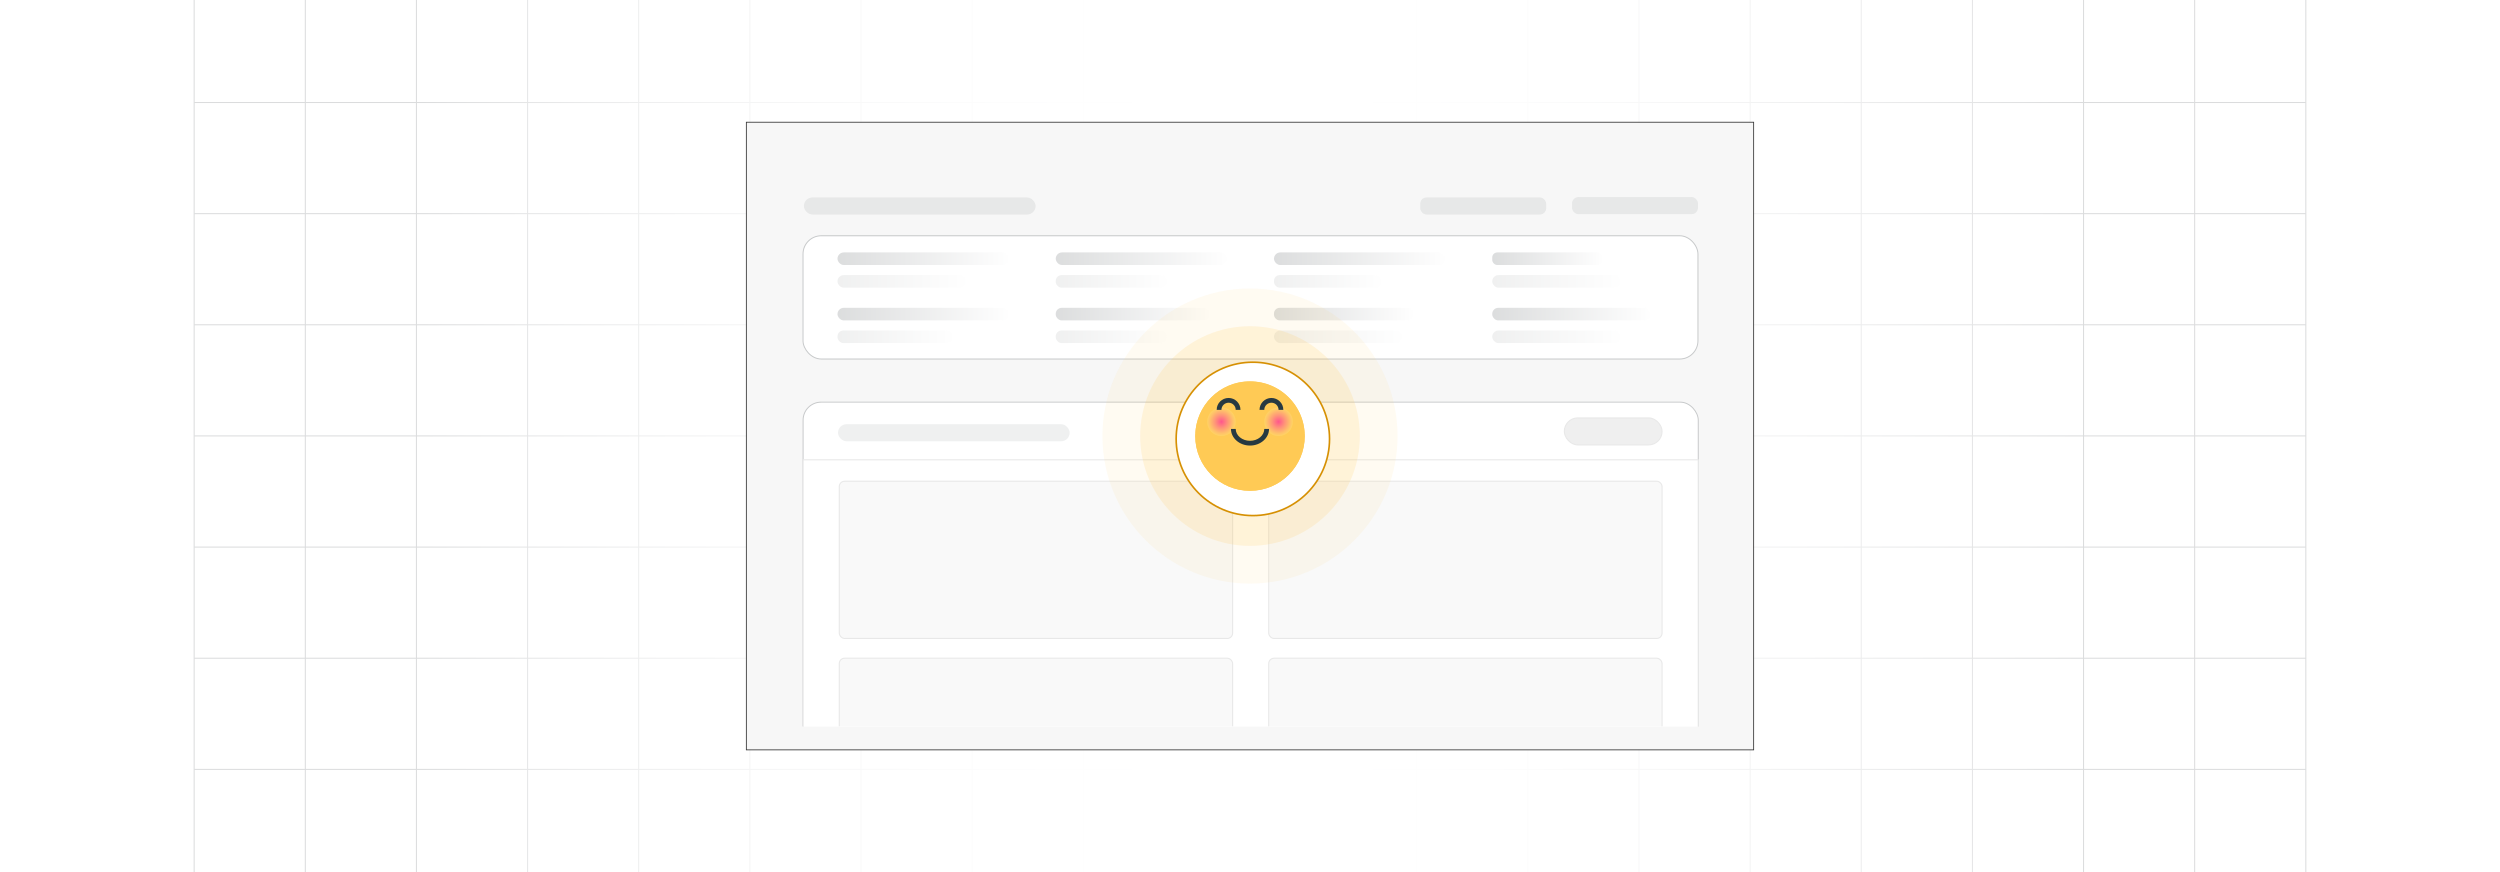 <?xml version="1.0" encoding="UTF-8"?><svg id="Layer_1" xmlns="http://www.w3.org/2000/svg" xmlns:xlink="http://www.w3.org/1999/xlink" viewBox="0 0 860 300"><defs><clipPath id="clippath"><rect y="-.038" width="860" height="300.076" fill="none" stroke-width="0"/></clipPath><clipPath id="clippath-1"><rect y="-.038" width="860" height="300.076" fill="none" stroke-width="0"/></clipPath><linearGradient id="linear-gradient" x1="144.881" y1="149.981" x2="715.119" y2="149.981" gradientUnits="userSpaceOnUse"><stop offset="0" stop-color="#fff" stop-opacity="0"/><stop offset=".039" stop-color="#fff" stop-opacity=".179"/><stop offset=".087" stop-color="#fff" stop-opacity=".369"/><stop offset=".137" stop-color="#fff" stop-opacity=".539"/><stop offset=".189" stop-color="#fff" stop-opacity=".681"/><stop offset=".244" stop-color="#fff" stop-opacity=".797"/><stop offset=".301" stop-color="#fff" stop-opacity=".887"/><stop offset=".363" stop-color="#fff" stop-opacity=".951"/><stop offset=".432" stop-color="#fff" stop-opacity=".988"/><stop offset=".523" stop-color="#fff"/><stop offset=".583" stop-color="#fff" stop-opacity=".984"/><stop offset=".643" stop-color="#fff" stop-opacity=".937"/><stop offset=".703" stop-color="#fff" stop-opacity=".858"/><stop offset=".763" stop-color="#fff" stop-opacity=".747"/><stop offset=".823" stop-color="#fff" stop-opacity=".604"/><stop offset=".883" stop-color="#fff" stop-opacity=".428"/><stop offset=".943" stop-color="#fff" stop-opacity=".225"/><stop offset="1" stop-color="#fff" stop-opacity="0"/></linearGradient><linearGradient id="linear-gradient-2" x1="560.116" y1="165.088" x2="560.116" y2="163.644" gradientUnits="userSpaceOnUse"><stop offset=".001" stop-color="#ff1d25" stop-opacity="0"/><stop offset=".079" stop-color="#f6272d" stop-opacity=".259"/><stop offset=".156" stop-color="#f03034" stop-opacity=".483"/><stop offset=".233" stop-color="#ea383b" stop-opacity=".669"/><stop offset=".307" stop-color="#e53e3f" stop-opacity=".813"/><stop offset=".378" stop-color="#e24243" stop-opacity=".916"/><stop offset=".445" stop-color="#e04545" stop-opacity=".979"/><stop offset=".503" stop-color="#e04646"/><stop offset=".561" stop-color="#e04545" stop-opacity=".979"/><stop offset=".627" stop-color="#e24243" stop-opacity=".917"/><stop offset=".697" stop-color="#e53e3f" stop-opacity=".815"/><stop offset=".77" stop-color="#ea383b" stop-opacity=".672"/><stop offset=".845" stop-color="#ef3135" stop-opacity=".488"/><stop offset=".922" stop-color="#f6272d" stop-opacity=".263"/><stop offset="1" stop-color="#ff1d25" stop-opacity="0"/></linearGradient><linearGradient id="linear-gradient-3" x1="469.176" y1="149.136" x2="469.176" y2="147.796" xlink:href="#linear-gradient-2"/><clipPath id="clippath-2"><rect x="269.038" y="131.478" width="322.255" height="118.37" fill="none" stroke-width="0"/></clipPath><linearGradient id="linear-gradient-4" x1="288.096" y1="89" x2="347.003" y2="89" gradientUnits="userSpaceOnUse"><stop offset="0" stop-color="#c6c8c9"/><stop offset="1" stop-color="#fff"/></linearGradient><linearGradient id="linear-gradient-5" x1="288.096" y1="96.796" x2="332.277" y2="96.796" gradientUnits="userSpaceOnUse"><stop offset="0" stop-color="#e6e7e7"/><stop offset="1" stop-color="#fff"/></linearGradient><linearGradient id="linear-gradient-6" y1="108.058" y2="108.058" xlink:href="#linear-gradient-4"/><linearGradient id="linear-gradient-7" x1="288.096" y1="115.855" x2="327.779" y2="115.855" xlink:href="#linear-gradient-5"/><linearGradient id="linear-gradient-8" x1="363.174" x2="422.081" xlink:href="#linear-gradient-4"/><linearGradient id="linear-gradient-9" x1="363.174" y1="96.796" x2="401.413" y2="96.796" xlink:href="#linear-gradient-5"/><linearGradient id="linear-gradient-10" x1="363.174" y1="108.058" x2="416.139" y2="108.058" xlink:href="#linear-gradient-4"/><linearGradient id="linear-gradient-11" x1="363.174" y1="115.855" x2="401.413" y2="115.855" xlink:href="#linear-gradient-5"/><linearGradient id="linear-gradient-12" x1="438.251" x2="497.158" xlink:href="#linear-gradient-4"/><linearGradient id="linear-gradient-13" x1="438.251" y1="96.796" x2="475.046" y2="96.796" xlink:href="#linear-gradient-5"/><linearGradient id="linear-gradient-14" x1="438.251" y1="108.058" x2="486.308" y2="108.058" xlink:href="#linear-gradient-4"/><linearGradient id="linear-gradient-15" x1="438.251" y1="115.855" x2="482.431" y2="115.855" xlink:href="#linear-gradient-5"/><linearGradient id="linear-gradient-16" x1="513.328" y1="89" x2="551.279" y2="89" xlink:href="#linear-gradient-4"/><linearGradient id="linear-gradient-17" x1="513.328" x2="557.509" xlink:href="#linear-gradient-5"/><linearGradient id="linear-gradient-18" x1="513.328" y1="108.058" x2="567.738" y2="108.058" xlink:href="#linear-gradient-4"/><linearGradient id="linear-gradient-19" x1="513.328" y1="115.855" x2="557.509" y2="115.855" xlink:href="#linear-gradient-5"/><filter id="drop-shadow-3" filterUnits="userSpaceOnUse"><feOffset dx=".979" dy=".979"/><feGaussianBlur result="blur" stdDeviation="1.469"/><feFlood flood-color="#333" flood-opacity=".07"/><feComposite in2="blur" operator="in"/><feComposite in="SourceGraphic"/></filter><radialGradient id="radial-gradient" cx="439.827" cy="1481.075" fx="439.827" fy="1481.075" r="4.914" gradientTransform="translate(0 1626.162) scale(1 -1)" gradientUnits="userSpaceOnUse"><stop offset="0" stop-color="#ff568d"/><stop offset=".454" stop-color="#ff9678"/><stop offset=".817" stop-color="#ffc26a"/><stop offset="1" stop-color="#ffd364"/></radialGradient><radialGradient id="radial-gradient-2" cx="420.173" fx="420.173" r="4.914" xlink:href="#radial-gradient"/></defs><rect y="0" width="860" height="300" rx="5" ry="5" fill="#fff" stroke-width="0"/><rect y="0" width="860" height="300" rx="5" ry="5" fill="#fff" stroke-width="0"/><rect y="0" width="860" height="300" rx="5" ry="5" fill="#fff" stroke-width="0"/><rect y="0" width="860" height="300" rx="5" ry="5" fill="#fff" stroke-width="0"/><rect y="0" width="860" height="300" rx="5" ry="5" fill="#fff" stroke-width="0"/><rect y="0" width="860" height="300" rx="5" ry="5" fill="#fff" stroke-width="0"/><g clip-path="url(#clippath)"><rect y="0" width="860" height="300" rx="5" ry="5" fill="#fff" stroke-width="0"/><g clip-path="url(#clippath-1)"><rect y="-.038" width="860" height="300" rx="5" ry="5" fill="#fff" stroke-width="0"/><rect x="66.787" y="-2.966" width="726.419" height="305.872" fill="none" stroke="#dbdcdd" stroke-miterlimit="10" stroke-width=".353"/><polyline points="66.791 264.672 105.02 264.672 143.248 264.672 143.265 264.672 181.493 264.672 219.705 264.672 219.721 264.672 257.95 264.672 296.178 264.672 296.195 264.672 334.423 264.672 372.651 264.672 410.896 264.672 449.108 264.672 487.337 264.672 487.353 264.672 525.581 264.672 563.81 264.672 563.826 264.672 602.054 264.672 640.267 264.672 640.283 264.672 678.511 264.672 716.74 264.672 754.968 264.672 754.984 264.672 793.213 264.672" fill="none" stroke="#dbdcdd" stroke-miterlimit="10" stroke-width=".353"/><polyline points="66.791 226.428 105.02 226.428 143.248 226.428 143.265 226.428 181.493 226.428 219.705 226.428 219.721 226.428 257.95 226.428 296.178 226.428 296.195 226.428 334.423 226.428 372.651 226.428 410.896 226.428 449.108 226.428 487.337 226.428 487.353 226.428 525.581 226.428 563.81 226.428 563.826 226.428 602.054 226.428 640.267 226.428 640.283 226.428 678.511 226.428 716.74 226.428 754.968 226.428 754.984 226.428 793.213 226.428" fill="none" stroke="#dbdcdd" stroke-miterlimit="10" stroke-width=".353"/><polyline points="66.791 188.199 105.02 188.199 143.248 188.199 143.265 188.199 181.493 188.199 219.705 188.199 219.721 188.199 257.95 188.199 296.178 188.199 296.195 188.199 334.423 188.199 372.651 188.199 410.896 188.199 449.108 188.199 487.337 188.199 487.353 188.199 525.581 188.199 563.81 188.199 563.826 188.199 602.054 188.199 640.267 188.199 640.283 188.199 678.511 188.199 716.74 188.199 754.968 188.199 754.984 188.199 793.213 188.199" fill="none" stroke="#dbdcdd" stroke-miterlimit="10" stroke-width=".353"/><polyline points="66.791 149.954 105.02 149.954 143.248 149.954 143.265 149.954 181.493 149.954 219.705 149.954 219.721 149.954 257.95 149.954 296.178 149.954 296.195 149.954 334.423 149.954 372.651 149.954 410.896 149.954 449.108 149.954 487.337 149.954 487.353 149.954 525.581 149.954 563.81 149.954 563.826 149.954 602.054 149.954 640.267 149.954 640.283 149.954 678.511 149.954 716.74 149.954 754.968 149.954 754.984 149.954 793.213 149.954" fill="none" stroke="#dbdcdd" stroke-miterlimit="10" stroke-width=".353"/><polyline points="66.791 111.726 105.02 111.726 143.248 111.726 143.265 111.726 181.493 111.726 219.705 111.726 219.721 111.726 257.95 111.726 296.178 111.726 296.195 111.726 334.423 111.726 372.651 111.726 410.896 111.726 449.108 111.726 487.337 111.726 487.353 111.726 525.581 111.726 563.81 111.726 563.826 111.726 602.054 111.726 640.267 111.726 640.283 111.726 678.511 111.726 716.74 111.726 754.968 111.726 754.984 111.726 793.213 111.726" fill="none" stroke="#dbdcdd" stroke-miterlimit="10" stroke-width=".353"/><polyline points="66.791 73.498 105.02 73.498 143.248 73.498 143.265 73.498 181.493 73.498 219.705 73.498 219.721 73.498 257.95 73.498 296.178 73.498 296.195 73.498 334.423 73.498 372.651 73.498 410.896 73.498 449.108 73.498 487.337 73.498 487.353 73.498 525.581 73.498 563.81 73.498 563.826 73.498 602.054 73.498 640.267 73.498 640.283 73.498 678.511 73.498 716.74 73.498 754.968 73.498 754.984 73.498 793.213 73.498" fill="none" stroke="#dbdcdd" stroke-miterlimit="10" stroke-width=".353"/><polyline points="66.791 35.269 105.02 35.269 143.248 35.269 143.265 35.269 181.493 35.269 219.705 35.269 219.721 35.269 257.95 35.269 296.178 35.269 296.195 35.269 334.423 35.269 372.651 35.269 410.896 35.269 449.108 35.269 487.337 35.269 487.353 35.269 525.581 35.269 563.81 35.269 563.826 35.269 602.054 35.269 640.267 35.269 640.283 35.269 678.511 35.269 716.74 35.269 754.968 35.269 754.984 35.269 793.213 35.269" fill="none" stroke="#dbdcdd" stroke-miterlimit="10" stroke-width=".353"/><polyline points="754.966 -2.982 754.966 -2.966 754.966 35.273 754.966 73.498 754.966 111.722 754.966 111.738 754.966 149.947 754.966 188.202 754.966 226.427 754.966 264.666 754.966 302.906" fill="none" stroke="#dbdcdd" stroke-miterlimit="10" stroke-width=".353"/><polyline points="716.742 -2.982 716.742 -2.966 716.742 35.273 716.742 73.498 716.742 111.722 716.742 111.738 716.742 149.947 716.742 188.202 716.742 226.427 716.742 264.666 716.742 302.906" fill="none" stroke="#dbdcdd" stroke-miterlimit="10" stroke-width=".353"/><polyline points="678.517 -2.982 678.517 -2.966 678.517 35.273 678.517 73.498 678.517 111.722 678.517 111.738 678.517 149.947 678.517 188.202 678.517 226.427 678.517 264.666 678.517 302.906" fill="none" stroke="#dbdcdd" stroke-miterlimit="10" stroke-width=".353"/><polyline points="640.262 -2.982 640.262 -2.966 640.262 35.273 640.262 73.498 640.262 111.722 640.262 111.738 640.262 149.947 640.262 188.202 640.262 226.427 640.262 264.666 640.262 302.906" fill="none" stroke="#dbdcdd" stroke-miterlimit="10" stroke-width=".353"/><polyline points="602.053 -2.982 602.053 -2.966 602.053 35.273 602.053 73.498 602.053 111.722 602.053 111.738 602.053 149.947 602.053 188.202 602.053 226.427 602.053 264.666 602.053 302.906" fill="none" stroke="#dbdcdd" stroke-miterlimit="10" stroke-width=".353"/><polyline points="563.813 -2.982 563.813 -2.966 563.813 35.273 563.813 73.498 563.813 111.722 563.813 111.738 563.813 149.947 563.813 188.202 563.813 226.427 563.813 264.666 563.813 302.906" fill="none" stroke="#dbdcdd" stroke-miterlimit="10" stroke-width=".353"/><polyline points="525.588 -2.982 525.588 -2.966 525.588 35.273 525.588 73.498 525.588 111.722 525.588 111.738 525.588 149.947 525.588 188.202 525.588 226.427 525.588 264.666 525.588 302.906" fill="none" stroke="#dbdcdd" stroke-miterlimit="10" stroke-width=".353"/><polyline points="487.334 -2.982 487.334 -2.966 487.334 35.273 487.334 73.498 487.334 111.722 487.334 111.738 487.334 149.947 487.334 188.202 487.334 226.427 487.334 264.666 487.334 302.906" fill="none" stroke="#dbdcdd" stroke-miterlimit="10" stroke-width=".353"/><polyline points="449.109 -2.982 449.109 -2.966 449.109 35.273 449.109 73.498 449.109 111.722 449.109 111.738 449.109 149.947 449.109 188.202 449.109 226.427 449.109 264.666 449.109 302.906" fill="none" stroke="#dbdcdd" stroke-miterlimit="10" stroke-width=".353"/><polyline points="410.899 -2.982 410.899 -2.966 410.899 35.273 410.899 73.498 410.899 111.722 410.899 111.738 410.899 149.947 410.899 188.202 410.899 226.427 410.899 264.666 410.899 302.906" fill="none" stroke="#dbdcdd" stroke-miterlimit="10" stroke-width=".353"/><polyline points="372.645 -2.982 372.645 -2.966 372.645 35.273 372.645 73.498 372.645 111.722 372.645 111.738 372.645 149.947 372.645 188.202 372.645 226.427 372.645 264.666 372.645 302.906" fill="none" stroke="#dbdcdd" stroke-miterlimit="10" stroke-width=".353"/><polyline points="334.42 -2.982 334.42 -2.966 334.42 35.273 334.42 73.498 334.42 111.722 334.42 111.738 334.42 149.947 334.42 188.202 334.42 226.427 334.42 264.666 334.42 302.906" fill="none" stroke="#dbdcdd" stroke-miterlimit="10" stroke-width=".353"/><polyline points="296.18 -2.982 296.18 -2.966 296.18 35.273 296.18 73.498 296.18 111.722 296.18 111.738 296.18 149.947 296.18 188.202 296.18 226.427 296.18 264.666 296.18 302.906" fill="none" stroke="#dbdcdd" stroke-miterlimit="10" stroke-width=".353"/><polyline points="257.956 -2.982 257.956 -2.966 257.956 35.273 257.956 73.498 257.956 111.722 257.956 111.738 257.956 149.947 257.956 188.202 257.956 226.427 257.956 264.666 257.956 302.906" fill="none" stroke="#dbdcdd" stroke-miterlimit="10" stroke-width=".353"/><polyline points="219.701 -2.982 219.701 -2.966 219.701 35.273 219.701 73.498 219.701 111.722 219.701 111.738 219.701 149.947 219.701 188.202 219.701 226.427 219.701 264.666 219.701 302.906" fill="none" stroke="#dbdcdd" stroke-miterlimit="10" stroke-width=".353"/><polyline points="181.491 -2.982 181.491 -2.966 181.491 35.273 181.491 73.498 181.491 111.722 181.491 111.738 181.491 149.947 181.491 188.202 181.491 226.427 181.491 264.666 181.491 302.906" fill="none" stroke="#dbdcdd" stroke-miterlimit="10" stroke-width=".353"/><polyline points="143.252 -2.982 143.252 -2.966 143.252 35.273 143.252 73.498 143.252 111.722 143.252 111.738 143.252 149.947 143.252 188.202 143.252 226.427 143.252 264.666 143.252 302.906" fill="none" stroke="#dbdcdd" stroke-miterlimit="10" stroke-width=".353"/><polyline points="105.027 -2.982 105.027 -2.966 105.027 35.273 105.027 73.498 105.027 111.722 105.027 111.738 105.027 149.947 105.027 188.202 105.027 226.427 105.027 264.666 105.027 302.906" fill="none" stroke="#dbdcdd" stroke-miterlimit="10" stroke-width=".353"/></g><rect x="144.881" y="-.038" width="570.238" height="300.038" fill="url(#linear-gradient)" stroke-width="0"/></g><line x1="560.121" y1="164.366" x2="560.111" y2="164.366" fill="none" opacity=".84" stroke="url(#linear-gradient-2)" stroke-miterlimit="10" stroke-width="1.445"/><g opacity=".74"><path d="M469.161,147.796c0,.37.01.73.03,1.1v.24c-.01-.08-.01-.16-.01-.24-.01-.37-.01-.73-.02-1.1" fill="none" stroke-width="0"/></g><path d="M469.191,149.136v-.24c-.02-.37-.03-.73-.03-1.1" fill="none" opacity=".84" stroke="url(#linear-gradient-3)" stroke-miterlimit="10" stroke-width="1.445"/><rect x="256.745" y="42.045" width="346.511" height="215.91" fill="#f7f7f7" stroke="#333" stroke-miterlimit="10" stroke-width=".287"/><g clip-path="url(#clippath-2)"><rect x="276.264" y="138.339" width="307.934" height="148.961" rx="6.189" ry="6.189" fill="#fff" stroke="#c6c8c9" stroke-miterlimit="10" stroke-width=".333"/><rect x="276.264" y="158.175" width="307.934" height="130.813" fill="#fff" stroke="#e8e8e8" stroke-miterlimit="10" stroke-width=".378"/><rect x="288.712" y="165.544" width="135.305" height="54.088" rx="1.844" ry="1.844" fill="#f9f9f9" stroke="#e8e8e8" stroke-miterlimit="10" stroke-width=".376"/><rect x="436.444" y="226.427" width="135.305" height="54.088" rx="1.844" ry="1.844" fill="#f9f9f9" stroke="#e8e8e8" stroke-miterlimit="10" stroke-width=".376"/><rect x="436.444" y="165.544" width="135.305" height="54.088" rx="1.844" ry="1.844" fill="#f9f9f9" stroke="#e8e8e8" stroke-miterlimit="10" stroke-width=".376"/><rect x="288.712" y="226.427" width="135.305" height="54.088" rx="1.844" ry="1.844" fill="#f9f9f9" stroke="#e8e8e8" stroke-miterlimit="10" stroke-width=".376"/><path d="M355.077,276.571l-.54,2.007h-.219l.54-2.007h.219Z" stroke-width="0"/><path d="M355.968,277.488c0-.206.027-.394.081-.566.055-.172.133-.332.237-.477h.224c-.04.054-.078.12-.112.199-.035.079-.066.165-.092.258-.026.093-.047.19-.061.29s-.022.199-.022.296c0,.13.013.261.039.395.025.133.06.256.103.371.044.114.092.207.145.279h-.224c-.104-.145-.183-.305-.237-.477-.054-.172-.081-.361-.081-.567Z" stroke-width="0"/><path d="M356.728,277.999v-.205l.725-1.145h.161v.301h-.102l-.518.82v.013h.992v.215h-1.258ZM357.523,278.326v-.39l.002-.093v-1.193h.239v1.676h-.241Z" stroke-width="0"/><path d="M358.829,276.627c.074.001.148.014.221.041s.139.07.197.131.105.143.141.245c.035.103.053.231.054.384,0,.146-.015.277-.045.392-.029.114-.071.21-.126.289s-.121.138-.199.179-.166.061-.264.061c-.1,0-.189-.019-.266-.059-.078-.039-.141-.094-.19-.163-.049-.07-.079-.15-.091-.24h.25c.016.072.05.13.1.175.051.044.116.066.196.066.123,0,.219-.053.287-.161.069-.107.103-.257.104-.45h-.014c-.028.047-.064.087-.105.121-.043.034-.09.06-.143.079-.052.019-.108.028-.168.028-.096,0-.184-.024-.263-.071s-.143-.113-.19-.195c-.047-.083-.07-.178-.07-.284,0-.106.024-.202.072-.288.049-.086.116-.155.203-.205s.19-.075.307-.074ZM358.83,276.84c-.065,0-.122.016-.173.047-.051.032-.091.074-.12.127-.03.053-.045.112-.045.177s.015.124.043.176c.029.053.068.095.118.126s.107.046.172.046c.048,0,.093-.009.134-.028.042-.019.078-.044.109-.078.03-.033.055-.07.072-.112s.026-.086.026-.133c0-.061-.015-.119-.044-.172-.029-.053-.069-.096-.12-.128-.051-.033-.108-.049-.173-.049Z" stroke-width="0"/><path d="M361.504,277.18c-.016-.05-.037-.094-.064-.134s-.058-.074-.095-.102c-.036-.028-.078-.05-.124-.065-.047-.015-.099-.022-.154-.022-.094,0-.179.024-.255.073-.076.049-.136.12-.18.213-.044.093-.065.208-.065.343,0,.136.021.251.065.345.045.094.105.165.182.213.077.049.165.073.264.073.091,0,.17-.019.238-.056.067-.037.12-.089.158-.157.037-.068.056-.148.056-.24l.065.012h-.479v-.209h.659v.191c0,.141-.03.263-.09.366s-.143.183-.247.239c-.105.056-.226.085-.36.085-.152,0-.285-.035-.399-.105s-.203-.169-.268-.297c-.064-.128-.096-.281-.096-.458,0-.133.019-.253.056-.36s.09-.197.157-.272c.067-.074.146-.131.238-.171.091-.04.191-.06.3-.06.091,0,.175.014.253.04.078.027.148.065.21.114.061.049.112.107.152.175s.067.142.082.224h-.26Z" stroke-width="0"/><path d="M362.096,278.326v-1.676h.613c.119,0,.218.019.296.059s.136.092.175.158c.039.066.059.141.059.224,0,.07-.014.128-.039.176s-.06.086-.102.115-.09.049-.142.062v.017c.056.002.11.021.164.053.053.033.097.08.132.141s.053.134.053.221c0,.086-.021.163-.06.231s-.102.122-.185.161c-.083.04-.19.06-.32.06h-.642ZM362.349,277.375h.338c.058,0,.108-.011.154-.033.045-.021.081-.052.108-.092s.041-.086.041-.141c0-.069-.024-.127-.073-.174s-.123-.07-.224-.07h-.345v.51ZM362.349,278.109h.364c.121,0,.208-.023.261-.07.052-.047.078-.106.078-.176,0-.053-.013-.102-.04-.145-.026-.044-.065-.08-.114-.105-.049-.026-.107-.04-.175-.04h-.374v.537Z" stroke-width="0"/><path d="M364.055,277.488c0,.206-.026.395-.081.567-.054.172-.133.332-.236.477h-.224c.04-.054.077-.12.112-.199s.065-.165.092-.258c.026-.093.047-.19.061-.291.015-.1.022-.199.022-.296,0-.129-.014-.261-.039-.394-.025-.133-.06-.256-.103-.371-.044-.114-.093-.207-.145-.279h.224c.103.145.183.305.236.477.055.172.081.361.081.566Z" stroke-width="0"/><circle cx="350.611" cy="277.695" r=".632" fill="#87bd5c" stroke-width="0"/><line x1="348.439" y1="277.695" x2="352.784" y2="277.695" fill="none" stroke="#87bd5c" stroke-miterlimit="10" stroke-width=".308"/><rect x="538.131" y="143.762" width="33.618" height="9.281" rx="4.641" ry="4.641" fill="#efefef" stroke="#e8e8e8" stroke-miterlimit="10" stroke-width=".376"/><rect x="288.27" y="145.933" width="79.697" height="5.86" rx="2.93" ry="2.93" fill="#e6e7e7" opacity=".61" stroke-width="0"/></g><rect x="276.238" y="81.102" width="307.856" height="42.402" rx="6.27" ry="6.27" fill="#fff" stroke="#c6c8c9" stroke-miterlimit="10" stroke-width=".333"/><rect x="288.096" y="86.834" width="58.907" height="4.331" rx="2.166" ry="2.166" fill="url(#linear-gradient-4)" opacity=".61" stroke-width="0"/><rect x="288.096" y="94.631" width="44.18" height="4.331" rx="2.166" ry="2.166" fill="url(#linear-gradient-5)" opacity=".61" stroke-width="0"/><rect x="288.096" y="105.892" width="58.907" height="4.331" rx="2.166" ry="2.166" fill="url(#linear-gradient-6)" opacity=".61" stroke-width="0"/><rect x="288.096" y="113.689" width="39.683" height="4.331" rx="2.053" ry="2.053" fill="url(#linear-gradient-7)" opacity=".61" stroke-width="0"/><rect x="363.174" y="86.834" width="58.907" height="4.331" rx="2.166" ry="2.166" fill="url(#linear-gradient-8)" opacity=".61" stroke-width="0"/><rect x="363.174" y="94.631" width="38.239" height="4.331" rx="2.015" ry="2.015" fill="url(#linear-gradient-9)" opacity=".61" stroke-width="0"/><rect x="363.174" y="105.892" width="52.966" height="4.331" rx="2.054" ry="2.054" fill="url(#linear-gradient-10)" opacity=".61" stroke-width="0"/><rect x="363.174" y="113.689" width="38.239" height="4.331" rx="2.015" ry="2.015" fill="url(#linear-gradient-11)" opacity=".61" stroke-width="0"/><rect x="438.251" y="86.834" width="58.907" height="4.331" rx="2.166" ry="2.166" fill="url(#linear-gradient-12)" opacity=".61" stroke-width="0"/><rect x="438.251" y="94.631" width="36.795" height="4.331" rx="1.976" ry="1.976" fill="url(#linear-gradient-13)" opacity=".61" stroke-width="0"/><rect x="438.251" y="105.892" width="48.057" height="4.331" rx="1.956" ry="1.956" fill="url(#linear-gradient-14)" opacity=".61" stroke-width="0"/><rect x="438.251" y="113.689" width="44.18" height="4.331" rx="2.166" ry="2.166" fill="url(#linear-gradient-15)" opacity=".61" stroke-width="0"/><rect x="513.328" y="86.834" width="37.95" height="4.331" rx="1.738" ry="1.738" fill="url(#linear-gradient-16)" opacity=".61" stroke-width="0"/><rect x="513.328" y="94.631" width="44.18" height="4.331" rx="2.166" ry="2.166" fill="url(#linear-gradient-17)" opacity=".61" stroke-width="0"/><rect x="513.328" y="105.892" width="54.41" height="4.331" rx="2.081" ry="2.081" fill="url(#linear-gradient-18)" opacity=".61" stroke-width="0"/><rect x="513.328" y="113.689" width="44.18" height="4.331" rx="2.166" ry="2.166" fill="url(#linear-gradient-19)" opacity=".61" stroke-width="0"/><rect x="276.548" y="67.93" width="79.697" height="5.86" rx="2.93" ry="2.93" fill="#c6c8c9" opacity=".33" stroke-width="0"/><rect x="488.564" y="67.93" width="43.314" height="5.86" rx="2.16" ry="2.16" fill="#c6c8c9" opacity=".33" stroke-width="0"/><rect x="540.78" y="67.802" width="43.314" height="5.86" rx="2.16" ry="2.16" fill="#c6c8c9" opacity=".33" stroke-width="0"/><path d="M430,200.761c-27.99,0-50.761-22.771-50.761-50.761s22.771-50.76,50.761-50.76,50.761,22.771,50.761,50.76-22.771,50.761-50.761,50.761Z" fill="#fdc346" opacity=".07" stroke-width="0"/><path d="M430,187.777c-20.83,0-37.777-16.947-37.777-37.778s16.947-37.776,37.777-37.776,37.778,16.947,37.778,37.776-16.947,37.778-37.778,37.778Z" fill="#fdc346" opacity=".15" stroke-width="0"/><circle cx="430" cy="150" r="26.383" fill="#fff" filter="url(#drop-shadow-3)" stroke="#d69003" stroke-miterlimit="10" stroke-width=".574"/><g id="_10-shy"><circle cx="430" cy="150" r="18.835" fill="#ffca55" stroke-width="0"/><path d="M430,133.621c9.95,0,18.016,6.967,18.016,15.56h.798c-.485-10.391-9.302-18.422-19.693-17.937-9.712.453-17.484,8.225-17.937,17.937h.798c0-8.593,8.066-15.56,18.016-15.56Z" fill="#ffca55" stroke-width="0"/><path d="M448.016,149.181c0,8.593-8.066,15.56-18.016,15.56s-18.016-6.967-18.016-15.56h-.798c-.011.272-.021.545-.021.819,0,10.402,8.433,18.835,18.835,18.835s18.835-8.433,18.835-18.835c0-.274-.009-.547-.021-.819h-.798Z" fill="#ffca55" stroke-width="0"/><circle cx="439.827" cy="145.086" r="4.914" fill="url(#radial-gradient)" stroke-width="0"/><circle cx="420.173" cy="145.086" r="4.914" fill="url(#radial-gradient-2)" stroke-width="0"/><path d="M430,153.276c-3.612,0-6.551-2.571-6.551-5.732h1.638c0,2.258,2.204,4.095,4.914,4.095s4.914-1.837,4.914-4.095h1.638c0,3.161-2.939,5.732-6.551,5.732Z" fill="#273941" stroke-width="0"/><path d="M441.465,140.992h-1.638c0-1.357-1.1-2.457-2.457-2.457s-2.457,1.1-2.457,2.457h-1.638c0-2.261,1.833-4.095,4.095-4.095s4.095,1.833,4.095,4.095Z" fill="#273941" stroke-width="0"/><path d="M426.724,140.992h-1.638c0-1.357-1.1-2.457-2.457-2.457s-2.457,1.1-2.457,2.457h-1.638c0-2.261,1.833-4.095,4.095-4.095s4.095,1.833,4.095,4.095Z" fill="#273941" stroke-width="0"/></g></svg>